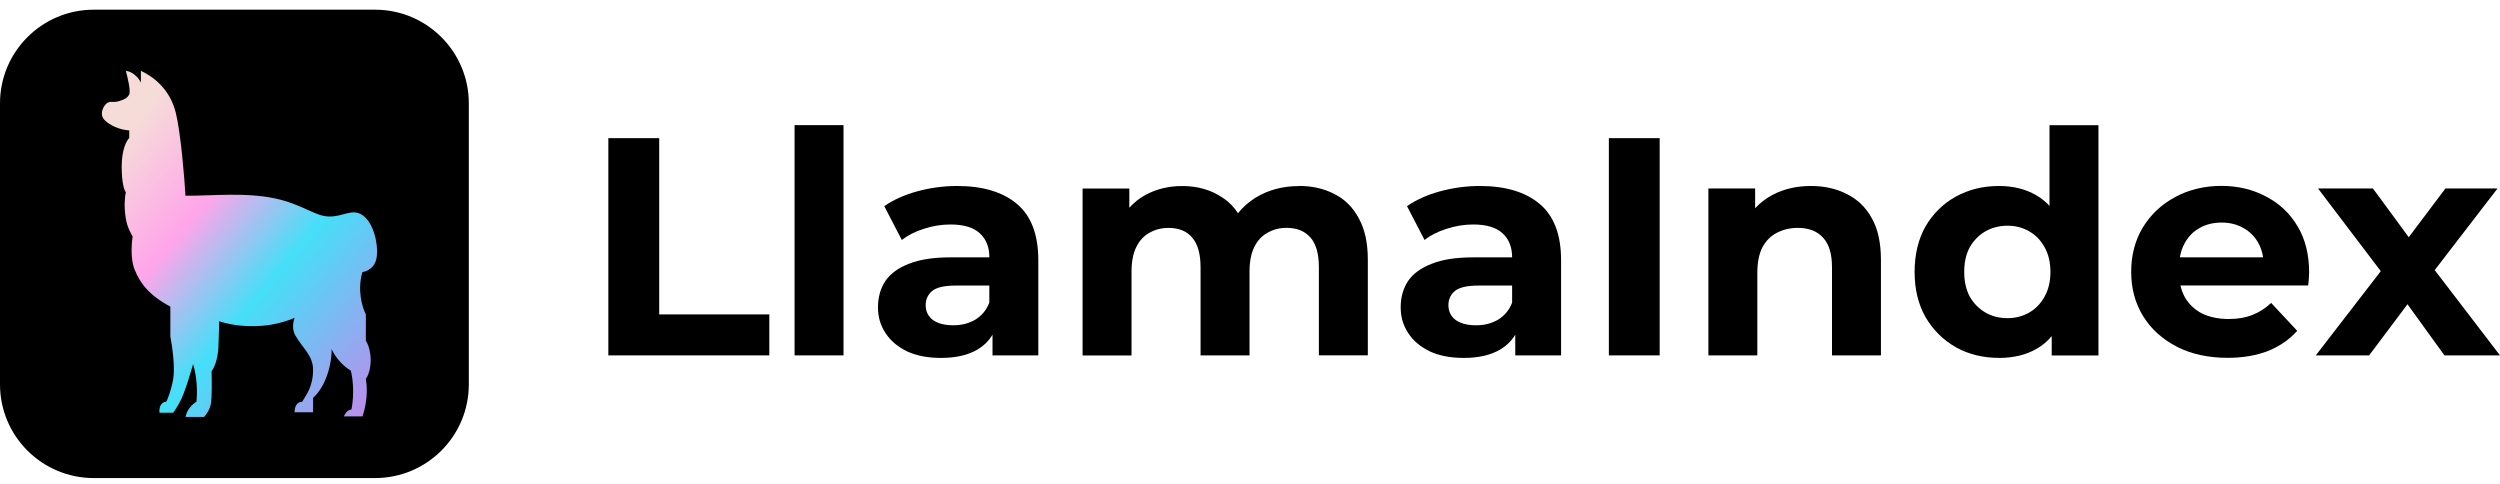 <svg width="160" height="31" viewBox="0 0 160 31" fill="none" xmlns="http://www.w3.org/2000/svg">
<g clip-path="url(#clip0_2485_365)">
<path d="M0 6.615C0 3.303 2.686 0.62 6.001 0.62H24.002C27.315 0.62 30.004 3.303 30.004 6.615V24.601C30.004 27.913 27.318 30.596 24.002 30.596H6.001C2.689 30.596 0 27.913 0 24.601V6.615Z" fill="black"/>
<path d="M18.853 20.338C16.922 21.189 14.83 20.842 14.024 20.56C14.024 20.752 14.014 21.351 13.979 22.203C13.943 23.054 13.673 23.594 13.541 23.756C13.556 24.289 13.568 25.452 13.496 25.842C13.427 26.232 13.175 26.567 13.058 26.684H11.874C11.979 26.151 12.387 25.812 12.576 25.707C12.681 24.607 12.474 23.651 12.357 23.309C12.24 23.723 11.952 24.685 11.742 25.218C11.532 25.752 11.215 26.241 11.083 26.417H10.204C10.159 25.884 10.453 25.707 10.642 25.707C10.729 25.545 10.942 25.032 11.08 24.286C11.221 23.54 11.02 22.14 10.903 21.534V19.625C9.497 18.869 8.972 18.114 8.622 17.271C8.34 16.597 8.418 15.569 8.49 15.14C8.403 14.978 8.145 14.565 8.052 13.986C7.92 13.186 7.992 12.61 8.052 12.298C7.965 12.209 7.788 11.756 7.788 10.656C7.788 9.556 8.109 8.983 8.271 8.836V8.348C7.656 8.303 7.042 8.036 6.691 7.682C6.34 7.328 6.604 6.795 6.823 6.618C7.042 6.441 7.261 6.573 7.57 6.486C7.875 6.396 8.139 6.309 8.271 6.042C8.376 5.829 8.169 4.948 8.052 4.531C8.58 4.603 8.915 5.065 9.017 5.287V4.531C9.677 4.843 10.861 5.596 11.257 7.241C11.571 8.554 11.799 11.312 11.871 12.526C13.553 12.541 15.69 12.286 17.621 12.703C19.377 13.084 20.166 13.857 21.089 13.857C22.012 13.857 22.537 13.324 23.196 13.767C23.856 14.211 24.206 15.455 24.117 16.387C24.048 17.134 23.472 17.38 23.196 17.409C22.846 18.581 23.196 19.703 23.415 20.119V21.807C23.517 21.954 23.724 22.41 23.724 23.051C23.724 23.692 23.52 24.115 23.415 24.25C23.592 25.245 23.343 26.262 23.196 26.648H22.012C22.153 26.291 22.393 26.205 22.495 26.205C22.705 25.104 22.555 24.088 22.45 23.72C21.781 23.33 21.353 22.64 21.221 22.344C21.236 22.595 21.194 23.294 20.915 24.076C20.633 24.859 20.214 25.32 20.037 25.452V26.384H18.853C18.853 25.815 19.174 25.704 19.335 25.719C19.539 25.35 20.037 24.787 20.037 23.677C20.037 22.742 19.377 22.302 18.895 21.456C18.664 21.055 18.778 20.554 18.85 20.347L18.853 20.338Z" fill="url(#paint0_linear_2485_365)"/>
<path d="M50.852 22.745V8.009H53.985V22.745H50.852Z" fill="black"/>
<path fill-rule="evenodd" clip-rule="evenodd" d="M127.937 22.904C126.918 22.904 126 22.68 125.185 22.23C124.367 21.765 123.719 21.124 123.237 20.302C122.769 19.481 122.535 18.516 122.535 17.404C122.535 16.291 122.769 15.305 123.237 14.484C123.719 13.662 124.367 13.027 125.185 12.577C126 12.128 126.918 11.903 127.937 11.903C128.848 11.903 129.643 12.101 130.326 12.499C130.641 12.682 130.92 12.907 131.168 13.177V8.012H134.301V22.748H131.309V21.513C131.04 21.837 130.725 22.101 130.365 22.311C129.694 22.706 128.884 22.907 127.934 22.907L127.937 22.904ZM128.48 20.362C128.989 20.362 129.448 20.242 129.864 20.006C130.278 19.769 130.608 19.43 130.848 18.992C131.102 18.543 131.228 18.012 131.228 17.404C131.228 16.795 131.102 16.253 130.848 15.815C130.608 15.377 130.278 15.041 129.864 14.802C129.448 14.562 128.986 14.445 128.48 14.445C127.973 14.445 127.487 14.565 127.074 14.802C126.657 15.039 126.324 15.377 126.069 15.815C125.83 16.253 125.71 16.78 125.71 17.404C125.71 18.027 125.83 18.543 126.069 18.992C126.324 19.43 126.657 19.766 127.074 20.006C127.487 20.245 127.958 20.362 128.48 20.362Z" fill="black"/>
<path fill-rule="evenodd" clip-rule="evenodd" d="M139.31 22.188C140.248 22.664 141.331 22.901 142.563 22.901C143.54 22.901 144.403 22.754 145.153 22.463C145.902 22.158 146.526 21.729 147.02 21.172L145.353 19.385C144.991 19.73 144.589 19.987 144.148 20.158C143.72 20.329 143.219 20.416 142.644 20.416C142.002 20.416 141.439 20.302 140.956 20.077C140.488 19.84 140.12 19.502 139.853 19.064C139.715 18.818 139.613 18.555 139.55 18.27H147.725L147.731 18.21C147.743 18.096 147.755 17.976 147.764 17.853C147.776 17.694 147.785 17.556 147.785 17.436C147.785 16.285 147.536 15.299 147.041 14.478C146.547 13.644 145.869 13.009 145.012 12.571C144.169 12.122 143.219 11.897 142.161 11.897C141.103 11.897 140.078 12.136 139.208 12.613C138.339 13.078 137.649 13.725 137.14 14.559C136.645 15.38 136.396 16.327 136.396 17.397C136.396 18.468 136.651 19.403 137.161 20.236C137.67 21.058 138.384 21.705 139.31 22.182V22.188ZM139.514 16.468C139.565 16.138 139.667 15.839 139.814 15.575C140.042 15.152 140.356 14.825 140.758 14.601C141.175 14.361 141.648 14.244 142.185 14.244C142.722 14.244 143.189 14.364 143.591 14.601C143.993 14.825 144.307 15.143 144.535 15.554C144.685 15.827 144.787 16.129 144.838 16.468H139.517H139.514Z" fill="black"/>
<path d="M152.368 17.356L148.21 22.745H151.624L154.079 19.472L156.445 22.745H160L155.821 17.287L159.841 12.062H156.507L154.16 15.182L151.867 12.062H148.354L152.371 17.356H152.368Z" fill="black"/>
<path d="M118.192 12.418C117.524 12.073 116.759 11.903 115.902 11.903C114.979 11.903 114.154 12.094 113.432 12.478C113.006 12.706 112.637 12.988 112.329 13.329V12.062H109.337V22.745H112.469V17.463C112.469 16.801 112.577 16.258 112.79 15.835C113.018 15.413 113.324 15.101 113.713 14.903C114.115 14.69 114.565 14.585 115.059 14.585C115.755 14.585 116.291 14.789 116.666 15.2C117.056 15.611 117.248 16.246 117.248 17.107V22.745H120.38V16.63C120.38 15.545 120.185 14.657 119.799 13.968C119.412 13.267 118.875 12.751 118.192 12.418Z" fill="black"/>
<path d="M102.967 22.742V8.842H106.219V22.745H102.967V22.742Z" fill="black"/>
<path fill-rule="evenodd" clip-rule="evenodd" d="M96.977 21.417V22.745H99.909V16.648C99.909 15.02 99.453 13.821 98.542 13.054C97.63 12.286 96.353 11.903 94.708 11.903C93.85 11.903 93.008 12.017 92.178 12.241C91.347 12.466 90.637 12.784 90.049 13.195L91.173 15.359C91.56 15.053 92.031 14.816 92.579 14.645C93.143 14.46 93.709 14.367 94.285 14.367C95.127 14.367 95.751 14.553 96.153 14.921C96.566 15.293 96.776 15.809 96.776 16.471H94.285C93.188 16.471 92.297 16.609 91.614 16.888C90.93 17.151 90.43 17.523 90.106 18C89.797 18.477 89.644 19.034 89.644 19.669C89.644 20.305 89.806 20.827 90.127 21.318C90.448 21.807 90.909 22.2 91.512 22.49C92.115 22.769 92.837 22.907 93.682 22.907C94.633 22.907 95.409 22.727 96.012 22.37C96.419 22.128 96.74 21.813 96.977 21.42V21.417ZM96.776 18.276H94.627C93.889 18.276 93.383 18.395 93.101 18.632C92.831 18.869 92.699 19.169 92.699 19.526C92.699 19.921 92.852 20.242 93.161 20.479C93.481 20.704 93.916 20.818 94.468 20.818C95.019 20.818 95.457 20.698 95.874 20.461C96.287 20.209 96.59 19.846 96.776 19.37V18.279V18.276Z" fill="black"/>
<path d="M83.125 11.9C83.983 11.9 84.738 12.07 85.395 12.415C86.063 12.745 86.585 13.264 86.959 13.965C87.346 14.655 87.541 15.542 87.541 16.627V22.742H84.408V17.104C84.408 16.243 84.228 15.608 83.866 15.197C83.503 14.786 82.996 14.583 82.34 14.583C81.884 14.583 81.477 14.688 81.114 14.9C80.751 15.098 80.472 15.404 80.272 15.815C80.071 16.225 79.969 16.747 79.969 17.382V22.745H76.836V17.107C76.836 16.246 76.656 15.611 76.294 15.2C75.946 14.789 75.442 14.586 74.786 14.586C74.33 14.586 73.922 14.691 73.56 14.903C73.197 15.101 72.918 15.407 72.718 15.818C72.517 16.228 72.418 16.75 72.418 17.385V22.748H69.285V12.065H72.277V13.297C72.568 12.967 72.909 12.694 73.302 12.481C73.998 12.098 74.789 11.906 75.67 11.906C76.659 11.906 77.526 12.158 78.26 12.661C78.653 12.916 78.974 13.246 79.228 13.647C79.54 13.258 79.921 12.922 80.371 12.643C81.174 12.155 82.091 11.909 83.122 11.909L83.125 11.9Z" fill="black"/>
<path fill-rule="evenodd" clip-rule="evenodd" d="M63.521 21.417V22.745H66.452V16.648C66.452 15.02 65.997 13.821 65.088 13.054C64.177 12.286 62.9 11.903 61.252 11.903C60.394 11.903 59.552 12.017 58.721 12.241C57.891 12.466 57.181 12.784 56.593 13.195L57.717 15.359C58.107 15.053 58.575 14.816 59.123 14.645C59.687 14.46 60.253 14.367 60.829 14.367C61.671 14.367 62.295 14.553 62.696 14.921C63.11 15.293 63.32 15.809 63.32 16.471H60.829C59.732 16.471 58.841 16.609 58.158 16.888C57.474 17.151 56.974 17.523 56.653 18C56.344 18.477 56.191 19.034 56.191 19.669C56.191 20.305 56.353 20.827 56.674 21.318C56.995 21.807 57.456 22.2 58.059 22.49C58.661 22.769 59.384 22.907 60.229 22.907C61.179 22.907 61.956 22.727 62.558 22.37C62.966 22.128 63.287 21.813 63.521 21.42V21.417ZM63.32 18.276H61.17C60.433 18.276 59.926 18.395 59.645 18.632C59.378 18.869 59.243 19.169 59.243 19.526C59.243 19.921 59.396 20.242 59.705 20.479C60.025 20.704 60.46 20.818 61.009 20.818C61.557 20.818 61.998 20.698 62.414 20.461C62.828 20.209 63.131 19.846 63.317 19.37V18.279L63.32 18.276Z" fill="black"/>
<path d="M38.934 8.842V22.745H49.236V20.122H42.189V8.842H38.937H38.934Z" fill="black"/>
</g>
<defs>
<linearGradient id="paint0_linear_2485_365" x1="4.806" y1="10.119" x2="23.814" y2="26.052" gradientUnits="userSpaceOnUse">
<stop offset="0.06" stop-color="#F6DCD9"/>
<stop offset="0.33" stop-color="#FFA5EA"/>
<stop offset="0.59" stop-color="#45DFF8"/>
<stop offset="1" stop-color="#BC8DEB"/>
</linearGradient>
<clipPath id="clip0_2485_365">
<rect width="160" height="29.977" fill="white" transform="translate(0 0.62)"/>
</clipPath>
</defs>
</svg>
